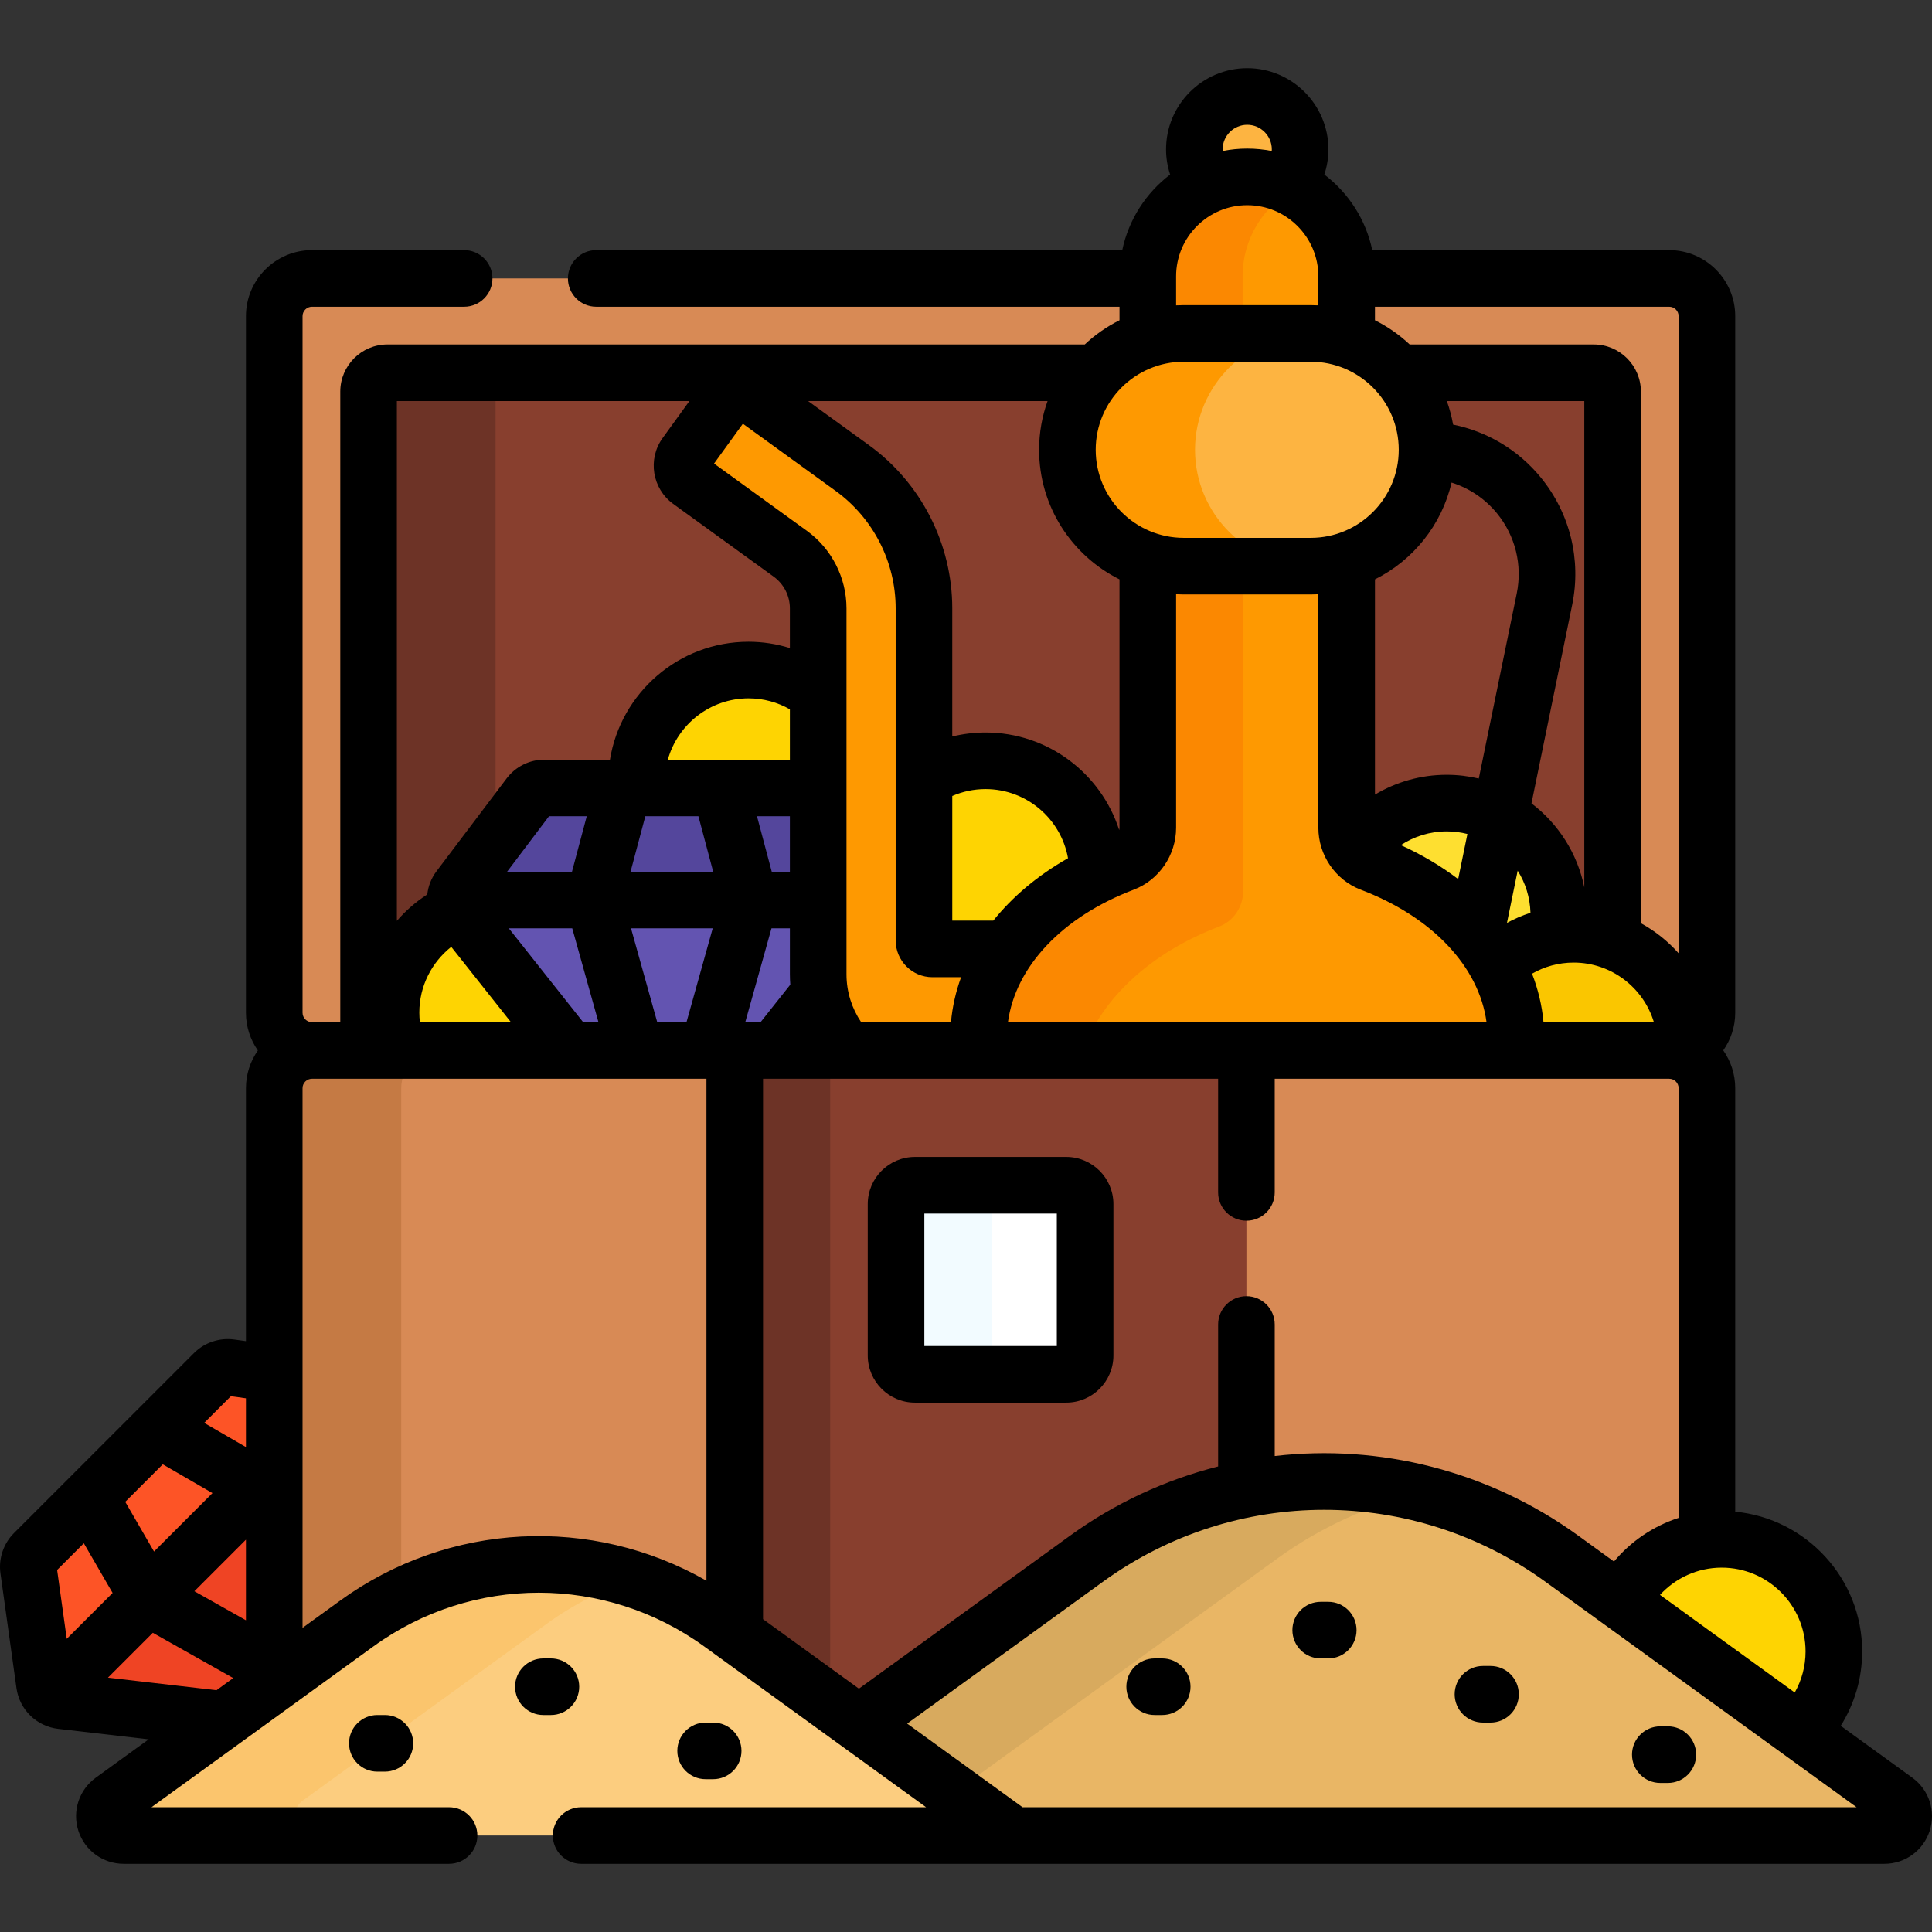 <svg id="Capa_1" enable-background="new 0 0 512 512" height="512" viewBox="0 0 512 512" width="512" xmlns="http://www.w3.org/2000/svg"><rect x="0" y="0" width="512" height="512" fill="#333333" stroke="none"/><g><g><g><path d="m442.353 73.787h-359.676c-5.523 0-10 4.477-10 10v184.593c0 5.523 4.477 10 10 10h359.677c5.523 0 10-4.477 10-10v-184.593c-.001-5.523-4.478-10-10.001-10z" fill="#d88a55"/></g><path d="m427.353 278.38v-174.593c0-2.761-2.239-5-5-5h-319.676c-2.761 0-5 2.239-5 5v174.593z" fill="#883f2e"/><path d="m131.328 278.38v-174.593c0-2.761 2.239-5 5-5h-33.651c-2.761 0-5 2.239-5 5v174.593z" fill="#6d3326"/><path d="m363.282 228.77c15.079 5.731 27.002 15.292 33.367 26.924 4.309-4.065 9.828-6.86 15.964-7.775.319-1.744.494-3.539.494-5.375 0-16.411-13.304-29.715-29.715-29.715-10.103 0-19.023 5.046-24.392 12.752 1.088 1.408 2.548 2.53 4.282 3.189z" fill="#fedf30"/><path d="m401.732 275.062c0 1.115-.064 2.219-.159 3.317h40.779c1.547 0 3.007.362 4.314.989.047-.683.079-1.369.079-2.064 0-16.411-13.304-29.715-29.715-29.715-7.893 0-15.062 3.083-20.383 8.104 3.279 5.988 5.085 12.523 5.085 19.369z" fill="#fac600"/><g fill="#fed402"><path d="m121.434 241.109c-10.482 4.591-17.808 15.05-17.808 27.226 0 3.526.618 6.907 1.745 10.045h45.541l-29.186-36.831c-.11-.14-.198-.292-.292-.44z"/><path d="m244.861 249.223c0 1.239 1.004 2.242 2.243 2.242h19.932c5.533-7.96 13.774-14.74 23.838-19.691.002-.148.011-.294.011-.443 0-16.411-13.304-29.715-29.715-29.715-6.024 0-11.626 1.798-16.309 4.879z"/><path d="m211.855 208.815c1.568 0 3.045.736 3.99 1.987l.983 1.302v-28.101c-5.069-4.023-11.477-6.432-18.452-6.432-16.411 0-29.715 13.304-29.715 29.715 0 .513.013 1.023.039 1.53h43.155z"/></g><g><path d="m150.912 278.38h54.276l12.054-15.212c-.268-1.619-.414-3.279-.414-4.974v-46.089l-.983-1.302c-.945-1.251-2.422-1.987-3.99-1.987h-67.61c-1.568 0-3.045.736-3.99 1.987l-18.6 24.629c-1.373 1.818-1.343 4.333.071 6.119z" fill="#54469c"/><path d="m150.912 278.38h54.276l12.054-15.212c-.268-1.619-.414-3.279-.414-4.974v-19.676h-96.181c.016 1.074.375 2.143 1.079 3.032z" fill="#6354b1"/></g><g><path d="m72.677 446.095v-82.056l-11.633-1.622c-1.587-.221-3.186.314-4.319 1.448l-47.73 47.73c-1.133 1.133-1.669 2.732-1.448 4.319l4.244 30.428c.322 2.306 2.161 4.103 4.473 4.37l43.145 4.997z" fill="#fd5426"/><path d="m72.677 446.095v-56.178l-59.383 59.384c.788.765 1.82 1.278 2.971 1.411l43.145 4.997z" fill="#ef4424"/></g><g><path d="m267.036 251.465h-19.932c-1.239 0-2.243-1.004-2.243-2.242v-88.004c0-14.719-7.058-28.544-18.979-37.177l-26.637-19.29c-2.237-1.62-5.363-1.119-6.982 1.117l-10.576 14.606c-1.62 2.237-1.119 5.363 1.117 6.982l26.637 19.289c4.627 3.351 7.388 8.76 7.388 14.472v96.975c0 7.757 2.92 14.829 7.718 20.186h34.939c-.094-1.098-.159-2.202-.159-3.317-.001-8.496 2.784-16.512 7.709-23.597z" fill="#fe9901"/><path d="m330.529 46.876c3.681 0 7.185.757 10.367 2.121 2.26-2.489 3.649-5.782 3.649-9.409 0-7.741-6.275-14.016-14.016-14.016s-14.016 6.275-14.016 14.016c0 3.626 1.389 6.921 3.649 9.409 3.182-1.364 6.686-2.121 10.367-2.121z" fill="#fdb441"/><g><path d="m313.71 88.364h33.639c3.324 0 6.526.54 9.531 1.524v-16.661c0-14.553-11.798-26.351-26.351-26.351-14.553 0-26.351 11.798-26.351 26.351v16.662c3.006-.985 6.208-1.525 9.532-1.525z" fill="#fe9901"/></g><g><path d="m313.71 88.364h15.593v-15.137c0-10.005 5.575-18.707 13.789-23.169-3.734-2.029-8.014-3.181-12.562-3.181-14.553 0-26.351 11.798-26.351 26.351v16.662c3.005-.986 6.207-1.526 9.531-1.526z" fill="#fb8801"/></g><path d="m363.282 228.77c-3.884-1.476-6.402-5.261-6.402-9.416v-70.842c-3.005.985-6.208 1.524-9.531 1.524h-33.639c-3.324 0-6.526-.54-9.531-1.524v70.842c0 4.155-2.518 7.94-6.402 9.416-22.84 8.681-38.45 26.147-38.45 46.292 0 1.115.064 2.219.159 3.317h142.089c.094-1.098.159-2.202.159-3.317-.002-20.145-15.612-37.612-38.452-46.292z" fill="#fe9901"/><g><g><path d="m388.554 245.567c.364.138.721.285 1.081.428-2.061-2.241-4.357-4.356-6.855-6.331.974 2.663 3.031 4.86 5.774 5.903z" fill="#fac600"/></g><path d="m313.71 150.036c-3.324 0-6.526-.54-9.531-1.524v70.842c0 4.155-2.518 7.94-6.402 9.416-22.84 8.681-38.45 26.147-38.45 46.292 0 1.115.055 2.22.149 3.317h27.538c5.209-14.278 18.482-26.142 36.036-32.813 3.884-1.476 6.402-5.261 6.402-9.417v-86.114h-15.742z" fill="#fb8801"/></g><g><path d="m347.349 150.036h-33.639c-16.96 0-30.836-13.876-30.836-30.836 0-16.96 13.876-30.836 30.836-30.836h33.639c16.96 0 30.836 13.876 30.836 30.836 0 16.96-13.876 30.836-30.836 30.836z" fill="#fdb441"/></g><g><path d="m316.693 119.2c0-16.93 13.827-30.784 30.746-30.834-.03 0-.06-.002-.09-.002h-33.639c-16.96 0-30.836 13.876-30.836 30.836 0 16.96 13.876 30.836 30.836 30.836h33.639c.03 0 .06-.002.09-.002-16.918-.049-30.746-13.904-30.746-30.834z" fill="#fe9901"/></g></g><path d="m94.527 430.263c28.789-20.859 67.721-20.859 96.51 0l36.586 26.509 60.287-43.682c37.591-27.237 88.427-27.237 126.018 0l38.425 27.842v-152.552c0-5.523-4.477-10-10-10h-359.676c-5.523 0-10 4.477-10 10v157.716z" fill="#d88a55"/><path d="m94.527 430.263c3.773-2.734 7.724-5.1 11.801-7.118v-134.765c0-5.523 4.477-10 10-10h-33.651c-5.523 0-10 4.477-10 10v157.716z" fill="#c57a44"/><path d="m477.089 458.854c5.493-5.392 8.903-12.897 8.903-21.202 0-16.411-13.304-29.715-29.715-29.715-11.678 0-21.778 6.74-26.635 16.539z" fill="#fed402"/><path d="m227.623 456.772 60.287-43.682c12.928-9.367 27.422-15.512 42.405-18.436v-116.274h-135.599v154.549z" fill="#883f2e"/><path d="m220.005 451.252v-172.872h-25.289v154.549z" fill="#6d3326"/><g><path d="m282.569 364.206h-40.107c-2.761 0-5-2.239-5-5v-40.107c0-2.761 2.239-5 5-5h40.107c2.761 0 5 2.239 5 5v40.107c0 2.762-2.239 5-5 5z" fill="#fff"/></g><g><path d="m262.898 359.207v-40.107c0-2.761 2.239-5 5-5h-25.436c-2.761 0-5 2.239-5 5v40.107c0 2.761 2.239 5 5 5h25.436c-2.762 0-5-2.239-5-5z" fill="#f2fbff"/></g><path d="m502.383 477.181-88.455-64.091c-37.591-27.237-88.427-27.237-126.018 0l-60.287 43.682 40.931 29.657h230.831c4.953 0 7.009-6.342 2.998-9.248z" fill="#e9b665"/><path d="m287.91 413.09-60.287 43.682 25.25 18.295 85.537-61.977c11.586-8.395 24.432-14.193 37.759-17.413-29.912-7.227-62.254-1.429-88.259 17.413z" fill="#d8aa5e"/><g><path d="m94.527 430.263-64.753 46.918c-4.011 2.906-1.955 9.248 2.998 9.248h235.782l-77.517-56.166c-28.789-20.859-67.721-20.859-96.51 0z" fill="#fccd7f"/></g><g><path d="m80.224 477.181 64.753-46.918c7.154-5.183 14.934-9.076 23.03-11.683-24.482-7.885-51.845-3.993-73.48 11.683l-64.753 46.918c-4.011 2.906-1.955 9.248 2.998 9.248h50.451c-4.954 0-7.01-6.342-2.999-9.248z" fill="#fbc56d"/></g></g><g><path d="m295.068 359.206v-40.106c0-6.893-5.607-12.5-12.5-12.5h-40.107c-6.893 0-12.5 5.607-12.5 12.5v40.106c0 6.893 5.607 12.5 12.5 12.5h40.107c6.893 0 12.5-5.607 12.5-12.5zm-15-2.5h-35.107v-35.106h35.107z"/><path d="m506.783 471.107-18.97-13.745c3.591-5.719 5.68-12.472 5.68-19.71 0-19.314-14.791-35.234-33.64-37.04v-112.232c0-3.726-1.18-7.177-3.173-10.018 1.987-2.833 3.173-6.265 3.173-9.982v-184.593c0-9.649-7.851-17.5-17.5-17.5h-78.691c-1.699-8.119-6.316-15.177-12.699-20.026.692-2.103 1.083-4.342 1.083-6.674 0-11.864-9.652-21.517-21.516-21.517s-21.517 9.652-21.517 21.517c0 2.333.391 4.571 1.083 6.674-6.382 4.848-10.987 11.909-12.687 20.026h-139.404c-4.142 0-7.5 3.357-7.5 7.5s3.358 7.5 7.5 7.5h138.674v3.589c-3.379 1.686-6.481 3.848-9.206 6.411h-184.796c-6.893 0-12.5 5.607-12.5 12.5v167.093h-7.5c-1.378 0-2.5-1.121-2.5-2.5v-184.593c0-1.379 1.122-2.5 2.5-2.5h40.328c4.142 0 7.5-3.357 7.5-7.5s-3.358-7.5-7.5-7.5h-40.328c-9.649 0-17.5 7.851-17.5 17.5v184.593c0 3.718 1.174 7.162 3.159 10-1.985 2.838-3.159 6.282-3.159 10v67.04l-3.1-.432c-3.893-.539-7.875.794-10.655 3.573l-47.733 47.732c-2.778 2.78-4.113 6.764-3.57 10.656l4.244 30.428c.793 5.689 5.333 10.125 11.039 10.785l24.004 2.78-14.031 10.167c-4.441 3.217-6.289 8.883-4.598 14.1s6.512 8.722 11.996 8.722h86.232c4.142 0 7.5-3.357 7.5-7.5s-3.358-7.5-7.5-7.5h-78.86l58.783-42.593c26.231-19.007 61.478-19.007 87.709 0l58.784 42.593h-91.416c-4.142 0-7.5 3.357-7.5 7.5s3.358 7.5 7.5 7.5h345.38c5.483 0 10.304-3.505 11.996-8.721s-.156-10.884-4.598-14.103zm-463.645-83.049 13.164 7.627-15.485 15.485-7.627-13.165zm-27.999 27.998 7.074-7.074 7.627 13.165-12.156 12.156zm42.234 31.867-28.764-3.331 11.889-11.889 21.314 12.003zm7.804-18.537-13.666-7.696 13.666-13.666zm0-45.895-11.063-6.41 7.073-7.073 3.99.556zm391.101 31.947c12.25 0 22.215 9.966 22.215 22.215 0 3.953-1.046 7.663-2.865 10.881l-35.711-25.875c4.064-4.431 9.889-7.221 16.361-7.221zm-91.898-334.151h77.973c1.378 0 2.5 1.121 2.5 2.5v168.838c-2.839-3.197-6.224-5.895-10-7.965v-140.873c0-6.893-5.607-12.5-12.5-12.5h-48.77c-2.723-2.563-5.824-4.725-9.203-6.411zm43.98 45.297c-5.981-7.331-14.195-12.221-23.269-14.056-.379-2.147-.941-4.231-1.662-6.241h36.424v128.889c-1.822-9.034-6.912-16.896-13.997-22.278l10.788-52.614c2.452-11.958-.567-24.241-8.284-33.7zm-107.92 109.196c6.722-2.554 11.238-9.155 11.238-16.427v-61.872c.673.035 1.35.055 2.031.055h33.639c.681 0 1.358-.02 2.031-.055v61.872c0 7.271 4.517 13.873 11.238 16.427 18.952 7.203 31.336 20.399 33.326 35.1h-126.828c1.99-14.701 14.374-27.897 33.325-35.1zm-37.197 8.186h-10.882v-33.021c2.702-1.173 5.68-1.829 8.809-1.829 10.918 0 20.014 7.919 21.865 18.312-8.004 4.558-14.69 10.177-19.792 16.538zm107.997-19.996c3.495-2.297 7.667-3.641 12.153-3.641 1.893 0 3.731.239 5.487.687l-2.451 11.951c-4.499-3.419-9.584-6.447-15.189-8.997zm20.653-17.65c-2.732-.641-5.575-.991-8.5-.991-6.945 0-13.444 1.921-19.013 5.248v-57.045c10.105-5.033 17.682-14.395 20.3-25.644 4.676 1.471 8.871 4.273 12.058 8.178 4.855 5.952 6.755 13.681 5.212 21.205zm10.305 24.42c2.049 3.252 3.275 7.068 3.393 11.159-2.17.704-4.253 1.6-6.229 2.672zm14.834 24.35c10.016 0 18.501 6.664 21.264 15.79h-29.253c-.398-4.412-1.431-8.714-3.035-12.849 3.252-1.867 7.013-2.941 11.024-2.941zm-86.503-222.02c3.593 0 6.516 2.924 6.516 6.517 0 .142-.012.281-.021.421-2.103-.41-4.273-.632-6.495-.632s-4.392.221-6.495.632c-.009-.14-.021-.279-.021-.421 0-3.593 2.923-6.517 6.516-6.517zm-18.851 40.157c0-10.395 8.457-18.851 18.851-18.851s18.851 8.456 18.851 18.851v7.694c-.673-.035-1.35-.056-2.031-.056h-33.639c-.682 0-1.358.021-2.031.056v-7.694zm2.032 22.637h33.639c12.868 0 23.336 10.469 23.336 23.336s-10.468 23.336-23.336 23.336h-33.639c-12.868 0-23.336-10.469-23.336-23.336s10.468-23.336 23.336-23.336zm-36.093 10.423c-1.449 4.037-2.244 8.384-2.244 12.913 0 15.023 8.691 28.048 21.305 34.332v65.822c0 .215-.031.423-.078.624-4.81-14.984-18.869-25.862-35.43-25.862-3.035 0-5.983.374-8.809 1.063v-33.96c0-17.071-8.254-33.24-22.08-43.252l-16.131-11.681h63.467zm-80.746 6.007 24.612 17.822c9.942 7.2 15.878 18.827 15.878 31.104v88.003c0 5.372 4.371 9.743 9.743 9.743h7.593c-1.402 3.847-2.31 7.834-2.68 11.914h-23.801c-2.447-3.628-3.887-7.989-3.887-12.687v-96.975c0-8.108-3.921-15.789-10.489-20.546l-24.612-17.823zm-91.694-6.007h77.524l-7.089 9.789c-4.042 5.582-2.79 13.412 2.792 17.456l26.637 19.289c2.685 1.944 4.287 5.084 4.287 8.397v10.522c-3.465-1.073-7.138-1.671-10.952-1.671-18.488 0-33.864 13.553-36.73 31.245h-17.402c-3.896 0-7.625 1.855-9.975 4.967l-18.6 24.628c-1.387 1.836-2.191 3.958-2.436 6.129-3.011 1.941-5.725 4.302-8.058 7.002v-137.753zm71.806 95.028c2.615-9.358 11.212-16.245 21.393-16.245 3.982 0 7.717 1.06 10.952 2.902v13.343zm32.345 15v14.702h-4.804l-3.915-14.702zm-74.491 29.703h16.813l6.948 24.862h-4.059l-17.176-21.675zm.563 24.862h-24.125c-.096-.836-.149-1.685-.149-2.546 0-7.055 3.318-13.337 8.463-17.407zm-1.013-39.862 11.103-14.702h10.004l-3.915 14.702zm52.828 187.882c-30.364-17.352-68.259-15.6-97.089 5.29l-9.95 7.209v-143.019c0-1.379 1.122-2.5 2.5-2.5h104.539zm-5.286-148.02h-7.757l-6.948-24.862h21.652zm-14.828-39.862 3.916-14.702h14.069l3.916 14.702zm30.403 39.862 6.948-24.862h4.877v12.176c0 .925.042 1.84.109 2.748l-7.876 9.939h-4.058zm4.711 158.222v-143.222h120.599v30.12c0 4.143 3.358 7.5 7.5 7.5s7.5-3.357 7.5-7.5v-30.12h104.539c1.378 0 2.5 1.121 2.5 2.5v113.874c-6.755 2.187-12.677 6.238-17.132 11.568l-9.393-6.806c-23.893-17.313-52.654-24.363-80.514-21.156v-34.86c0-4.143-3.358-7.5-7.5-7.5s-7.5 3.357-7.5 7.5v37.627c-13.849 3.505-27.204 9.621-39.305 18.39l-55.887 40.494zm68.77 49.828-30.58-22.157 51.905-37.609c35.056-25.4 82.162-25.4 117.217 0l82.487 59.767h-221.029z"/><path d="m351.998 424.5h-2c-4.142 0-7.5 3.357-7.5 7.5s3.358 7.5 7.5 7.5h2c4.142 0 7.5-3.357 7.5-7.5s-3.358-7.5-7.5-7.5z"/><path d="m394.998 441.5h-2c-4.142 0-7.5 3.357-7.5 7.5s3.358 7.5 7.5 7.5h2c4.142 0 7.5-3.357 7.5-7.5s-3.358-7.5-7.5-7.5z"/><path d="m439.998 472.5h2c4.142 0 7.5-3.357 7.5-7.5s-3.358-7.5-7.5-7.5h-2c-4.142 0-7.5 3.357-7.5 7.5s3.358 7.5 7.5 7.5z"/><path d="m307.998 439.5h-2c-4.142 0-7.5 3.357-7.5 7.5s3.358 7.5 7.5 7.5h2c4.142 0 7.5-3.357 7.5-7.5s-3.358-7.5-7.5-7.5z"/><path d="m153.498 447c0-4.143-3.358-7.5-7.5-7.5h-2c-4.142 0-7.5 3.357-7.5 7.5s3.358 7.5 7.5 7.5h2c4.142 0 7.5-3.357 7.5-7.5z"/><path d="m188.998 471.5c4.142 0 7.5-3.357 7.5-7.5s-3.358-7.5-7.5-7.5h-2c-4.142 0-7.5 3.357-7.5 7.5s3.358 7.5 7.5 7.5z"/><path d="m99.998 454.5c-4.142 0-7.5 3.357-7.5 7.5s3.358 7.5 7.5 7.5h2c4.142 0 7.5-3.357 7.5-7.5s-3.358-7.5-7.5-7.5z"/></g></g></svg>